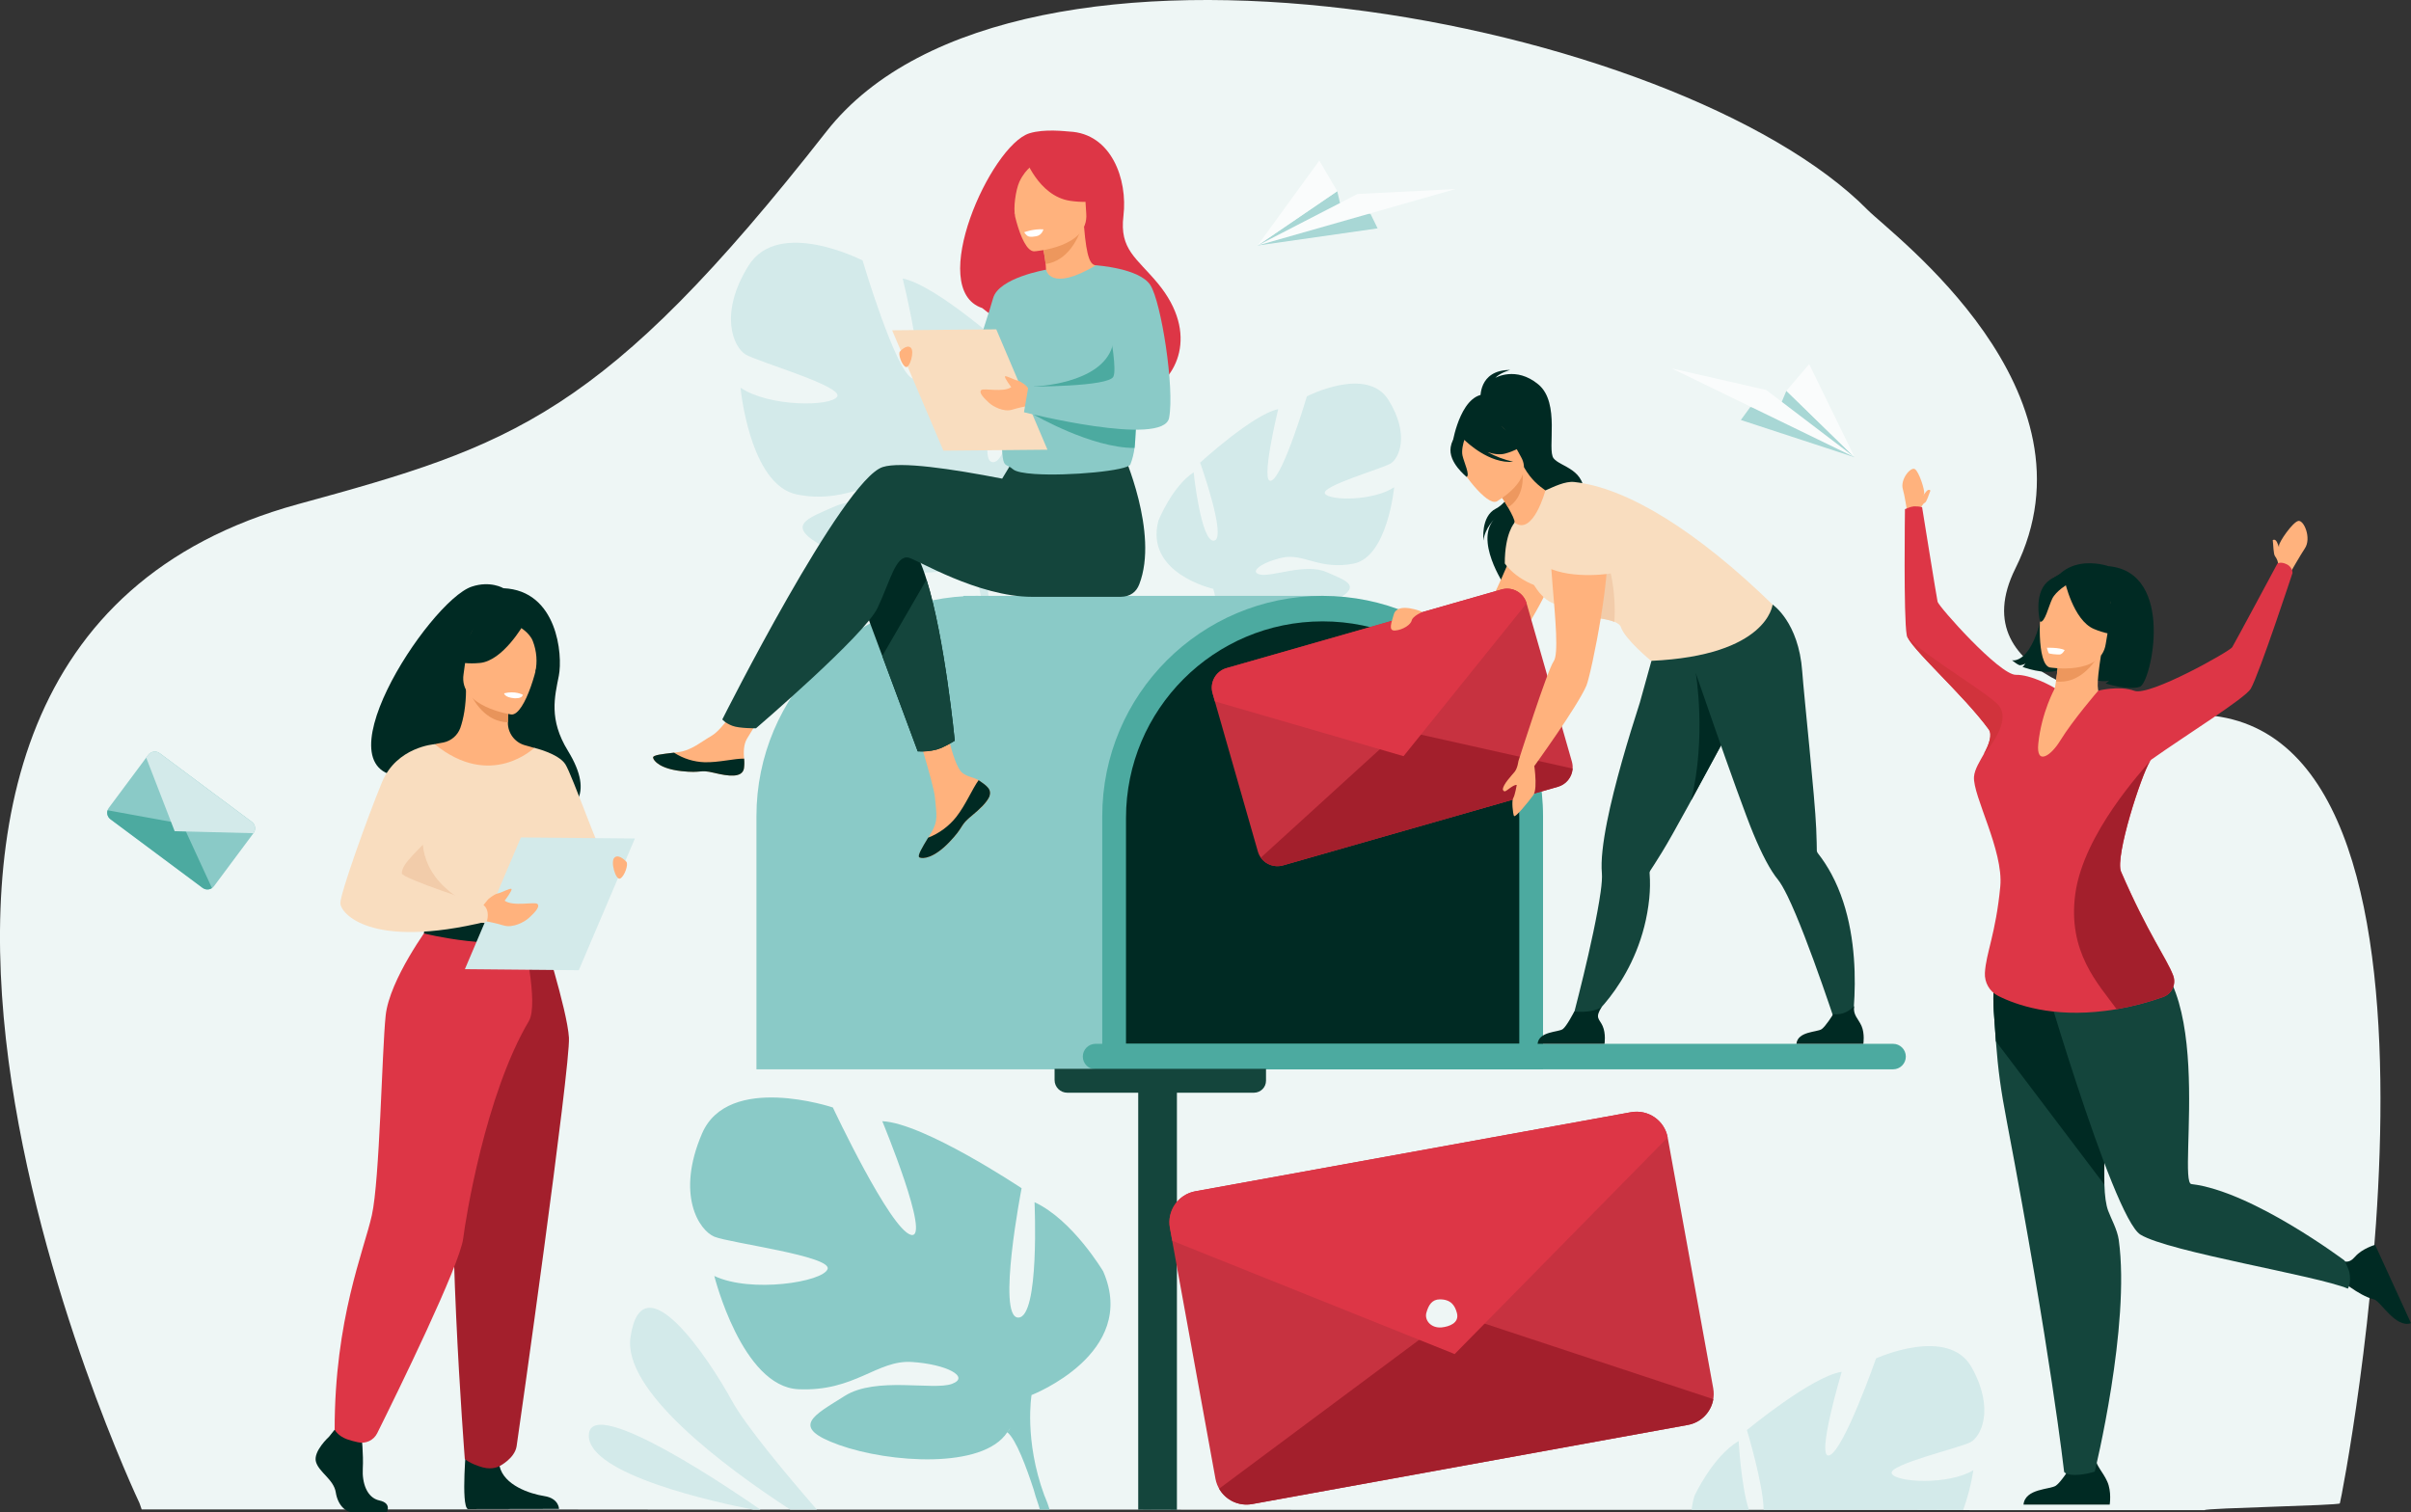 <?xml version="1.0" encoding="UTF-8"?>
<svg xmlns="http://www.w3.org/2000/svg" xmlns:xlink="http://www.w3.org/1999/xlink" version="1.1" id="Layer_1" x="0px" y="0px" viewBox="0 0 2741.4 1719.7" style="enable-background:new 0 0 2741.4 1719.7;" xml:space="preserve">
<rect x="0" y="0" width="2741.4" height="1719.7" fill="#333333" stroke="none"/>
<style type="text/css">
	.st0{fill:#EEF6F5;}
	.st1{fill:#D3EAEA;}
	.st2{fill:#8ACAC7;}
	.st3{fill:#14453C;}
	.st4{fill:#4CAAA0;}
	.st5{fill:#002A23;}
	.st6{fill:#FFB27D;}
	.st7{fill:#ED975D;}
	.st8{fill:#DD3646;}
	.st9{fill:#FFFFFF;}
	.st10{fill:#A31F2C;}
	.st11{fill:#D1333C;}
	.st12{fill:#C73240;}
	.st13{fill:#F9DDBF;}
	.st14{fill:#F2CCAA;}
	.st15{fill:#ED985F;}
	.st16{fill:#E8945B;}
	.st17{opacity:0.7;}
</style>
<g id="Layer_2_00000050629312442472943020000001728560962949652142_">
	<g id="_лой_1">
		<path class="st0" d="M2660.5,1709.6c-0.9,2.4-152.7,5.3-153.8,7.7h-258.8l-15.8-0.1l-60-0.2h-678.2l-55.8-0.1h-6.9l-93-0.1    l-42.4-0.1H773.6l-218.1-0.2H161.1c0,0-0.6-1.9-2-5.8l-0.2-0.5c-0.1-0.2-0.2-0.5-0.2-0.7c-0.9-1.9-456.5-961.7,180.2-1136.2    c243.6-66.6,347.1-100,600.8-423.8c214.7-274,969.9-127.6,1184,89.3c28.1,28.4,268.5,205.4,167.9,407.6    c-63.5,127.7,124,159.4,218.1,166.9C2831.6,838.7,2662.6,1704.8,2660.5,1709.6z"></path>
		<path class="st1" d="M851.1,302.1c34.2-55,129.7-5.9,129.7-5.9s37.2,125.5,56.4,134s-10.8-113.5-10.8-113.5    c39.8,7.9,124.2,84.9,124.2,84.9s-43,120.4-22.3,123.9s32.6-108.6,32.6-108.6c34.1,22.5,55.9,76.7,55.9,76.7    c22.3,84.3-87,108.6-87,108.6s-14,42.1-2.4,98.6l0,0c0,0,3.2,10.8,4.6,27.8l-10.2-3.1c0-3-0.1-5.9-0.4-8.8l0,0v-0.1    c-0.2-1.8-0.6-4.3-1-7.4l0,0l0,0c-1.3-7-2-12.2-2.4-15.8l0,0c-3.6-22-9.5-51-17-58.9c1.4-1.2,2.6-2.5,3.6-4l-3.6,4    c-28.7,32.2-118,12.2-163.6-12.4S917,590,949.9,575.6s86,8,104.9,4.1s-2.2-19.7-35.5-27s-59.2,20.3-113.1,9.6S842,440.9,842,440.9    c32.8,22.1,103.7,21.6,110,9.9s-90.3-39.4-104.1-47.6S816.9,357.1,851.1,302.1z"></path>
		<path class="st1" d="M1578.8,454.9c-24.5-39.4-92.8-4.2-92.8-4.2s-26.6,89.8-40.3,95.8s7.7-81.2,7.7-81.2    c-28.5,5.6-88.8,60.8-88.8,60.8s30.8,86.2,15.9,88.7s-23.3-77.7-23.3-77.7c-24.4,16.1-40,54.8-40,54.8    c-16,60.3,62.3,77.7,62.3,77.7s10,30.1,1.7,70.5l0,0c-1.7,6.5-2.8,13.2-3.3,19.9l7.3-2.2c0-2.1,0.1-4.2,0.3-6.3l0,0v-0.1    c0.2-1.3,0.4-3.1,0.7-5.3l0,0c0.9-5,1.5-8.7,1.7-11.3l0,0c2.6-15.7,6.8-36.5,12.1-42.2c-1-0.8-1.8-1.8-2.6-2.9l2.6,2.9    c20.6,23,84.4,8.7,117.1-8.9s14.6-22.9-9-33.2s-61.6,5.7-75.1,2.9s1.6-14.1,25.3-19.3s42.3,14.5,80.9,6.8s46-86.8,46-86.8    c-23.5,15.8-74.2,15.5-78.7,7.1s64.6-28.2,74.5-34S1603.2,494.2,1578.8,454.9z"></path>
		<path class="st2" d="M1254.4,1445.8c0,0-34.8-58.7-78.1-78.7c0,0,6,131.6-18.6,131.2s3.9-147.1,3.9-147.1s-111-74.1-158.4-76.2    c0,0,56.2,135.6,32.5,129.2S947,1259.4,947,1259.4s-118.9-39.9-148.8,29.7s-3.3,110.2,14.2,117.3s133.7,22,128.6,36.7    s-87,27.7-128.8,7.9c0,0,31.4,125.9,95.6,128.8s89.3-33.5,128.9-31s66.8,17.1,45.7,24.9s-86.4-8.7-121.9,13.7s-63.4,35.4-6.4,55.8    s163.7,27.8,191.2-14.5c10,7.9,21.9,40.3,30,65.1l0,0c1.1,4.2,2.8,10,5.6,17.9l0,0l0,0c0.6,1.9,1.1,3.6,1.5,5.1h11.1    c-0.9-2.9-1.8-5.5-2.6-7.7c-2-5.4-3.4-8.4-3.4-8.4c-23.3-63.3-14.6-114.3-14.6-114.3S1295,1539.2,1254.4,1445.8z M1145.5,1628.7    c1.2-1.8,2.3-3.6,3.4-5.2C1148,1625.3,1146.8,1627.1,1145.5,1628.7z"></path>
		<polygon class="st3" points="1338.2,1216 1338.2,1716.9 1295.8,1716.8 1294.2,1716.8 1294.2,1216   "></polygon>
		<path class="st2" d="M1361.3,1216H860.1l0,0V928.2c0-138.4,112.2-250.6,250.6-250.6l0,0c138.4,0,250.6,112.2,250.6,250.6    L1361.3,1216L1361.3,1216z"></path>
		<polygon class="st2" points="1503.9,677.6 1095.4,677.6 1095.4,1004 1454,1004   "></polygon>
		<path class="st4" d="M1253.3,1216h501.2V928.2c0-138.4-112.2-250.6-250.6-250.6l0,0c-138.4,0-250.6,112.2-250.6,250.6V1216z"></path>
		<path class="st5" d="M1280.2,1187h447.3V930.2c0-123.5-100.1-223.6-223.6-223.6l0,0c-123.5,0-223.6,100.1-223.6,223.6V1187H1280.2    z"></path>
		<path class="st4" d="M2152.5,1216h-906.8c-8,0-14.5-6.5-14.5-14.5l0,0c0-8,6.5-14.5,14.5-14.5l0,0h906.8c8,0,14.5,6.5,14.5,14.5    l0,0C2167,1209.5,2160.5,1216,2152.5,1216L2152.5,1216z"></path>
		<path class="st3" d="M1425.9,1242.6h-212.4c-7.9,0-14.4-6.4-14.4-14.4l0,0v-12.8l0,0h240.4l0,0v13.6    C1439.5,1236.5,1433.4,1242.5,1425.9,1242.6z"></path>
		<path class="st5" d="M2377.9,716.1c0,0,19.2,31.6-16.9,51.5c0,0,27.7,10,37.3,6.2c-1.2,1.3-2.7,2.5-4.2,3.4c0,0,26,8.3,39,3.8    s40.9-130.5-35.9-137.2c0,0-60.6-21.7-73.4,45.9s-36.1,61.1-36.1,61.1s5.7,4.8,8.8,5.7c0,0,5-0.3,6.6-2.4c0,0-1.9,3.4-3.4,4.3    c0,0,24.6,9.3,39.6,4S2377.6,730.8,2377.9,716.1z"></path>
		<path class="st5" d="M2300.8,1711h98c0,0,2.4-14.9-2.8-26.3c-4.9-10.9-12.5-17.6-13.2-25.9c-6.2,6.4-13.9,10.5-28.1,8.6    c-1.7,2.8-11.2,17.9-17,22C2331.3,1694,2302.7,1692.4,2300.8,1711z"></path>
		<path class="st3" d="M2381.8,1673.5c-5.6,1.7-11.3,2.9-17.1,3.5c-15.4,1.4-17.7-3.2-17.7-3.2s-15.3-136.6-65-397.6    c-7.2-37.7-10-58.6-12.6-92.1c-0.8-10-1.5-21.2-2.4-34.3c-2.2-35.2,3.1-94.4,29.5-109.9c12-7.1,28.4-5.1,50.4,12.2    c1.7,1.4,3.5,2.8,5.3,4.4c64.3,55.7,38,215.5,40.6,290.7c0.4,12.5,1.7,22.6,4.2,29.5c3.3,9,10.4,21.4,12.1,33.2    C2422.6,1507.3,2381.8,1673.5,2381.8,1673.5z"></path>
		<path class="st5" d="M2392.7,1347.1l-123.3-163c-0.8-10-1.5-21.2-2.4-34.3c-2.2-35.2,3.1-94.4,29.5-109.9l50.4,12.2    c1.7,1.4,3.5,2.8,5.3,4.4C2416.5,1112.1,2390.1,1272,2392.7,1347.1z"></path>
		<path class="st5" d="M2741.4,1504.7l-40.8-89.1c0,0-14.6,4.1-22.7,13.4c-7.9,9-13.5,7.4-31.4-5c6.7,10.4,7.6,16.5,11.8,30.2    c3.3,0.4,22,18.5,41.1,23.5C2707,1479.7,2723.7,1510.6,2741.4,1504.7z"></path>
		<path class="st3" d="M2313.8,1079c0,0,87.8,305.3,120,325s201.4,46.7,235.8,61.4c0,0,4.2-6,1.7-18.8c-0.5-2.8-5.4-13.1-5.4-13.1    s-105.1-79-174.2-87c-17.2-2,34.9-264-81-274.5C2304.7,1062.4,2313.8,1079,2313.8,1079z"></path>
		<path class="st6" d="M2183.6,578.4c0,0,2-9.8,4.2-17.3c1-3.3-5.8-25-10.6-27.7s-17,12-13.5,23.2c1.8,5.8,4.7,24.5,4.7,24.5    L2183.6,578.4z"></path>
		<path class="st6" d="M2183.6,578.4c0,0,2.6-5.7,4.9-6.6s4.8-10.2,6.5-13.9c0,0-1.6-2.4-4.5,0.7c-1.8,1.9-5.7,7.4-5.7,7.4    L2183.6,578.4z"></path>
		<path class="st6" d="M2589.1,616.7c0.6,1.2,1.4,3.5,2.2,5.5c0-0.6,0-1.1,0-1.7c0-4.2,15.5-26.7,21.9-28.1s15.4,19.7,7.4,31.4    c-4.1,6-16.4,27.4-16.4,27.4l-13.6-8.3c-0.2-3.8-1.5-7.4-3.8-10.4c-1.9-2.3-1.9-13.4-2.6-18.3    C2584.1,614.3,2586.9,612.1,2589.1,616.7z"></path>
		<path class="st6" d="M2331.3,797c-0.2,0.1,17.6,13,32.8,11.2c14.2-1.7,25.8-18.1,25.6-18.2c-5.6-2-6.1-10.2-0.9-44.5l-2.7,0.1    l-45.4,2.2c0,0-1.1,14-3,27.1C2336.2,785.9,2334,796.2,2331.3,797z"></path>
		<path class="st7" d="M2340.8,747.8c0,0-1.1,14-3,27.1c24.8,3,41.1-17.6,48.3-29.3L2340.8,747.8z"></path>
		<path class="st5" d="M2391.4,741.5c0,0,16-18.5,21.7-35.5c4.1-12.1,4.6-59.3-42.8-59.5c-9.5-0.1-19,2-27.6,6    c-11.1,5.3-27.8,17.8-17.6,60.6l2.2,14.2L2391.4,741.5z"></path>
		<path class="st6" d="M2274.4,1067.2c0,0,44.5,28.1,118.6,10c0.9-0.2,42.1-6.8,42.1-6.8c-1-2.8-44.4-74.5-45.4-77.1    c-13.1-33.9,17.3-195.9-2.8-205c-5.1,5.6-19.8,9.4-32.3,8.3c-14.4-1.3-19.3-7.5-18.1-14.2c-16,7.5-28.3,14.6-28.3,14.6    C2293.7,818.9,2274.4,1067.2,2274.4,1067.2z"></path>
		<path class="st6" d="M2330.7,759c0,0,58.2,9.6,63.6-26.7s16.6-59.6-20.3-67.2s-46.2,5.1-51,16.8S2315.7,755.5,2330.7,759z"></path>
		<path class="st5" d="M2347.6,660.2c0,0,9.6,45,33.2,55s35.2,5,35.2,5s-16.6-17.7-16.6-44.4    C2399.4,675.7,2362.7,641.7,2347.6,660.2z"></path>
		<path class="st5" d="M2351.1,664.2c0,0-13.3,7.8-17.6,16.6s-8.4,27.7-13.9,26.2c0,0-7.7-30.8,8.2-45.2    C2344.7,646.6,2351.1,664.2,2351.1,664.2z"></path>
		<path class="st8" d="M2606.7,651.5c0,0-37.5,114.1-47.5,131.7c-6,10.6-73.6,52.7-112.9,80.5c-0.6,0.5-1.1,1.1-1.5,1.8l0,0    c-9.8,15.2-40.2,108.9-33,125.7c30.6,70.7,51.6,98.1,59.2,117.9c3.7,9.7-1.1,20.6-10.8,24.4c-0.1,0.1-0.3,0.1-0.4,0.2    c-17.2,6.1-35,10.8-53,13.9c-4.2,0.7-8.5,1.4-12.9,1.9c-60.3,7.7-101.1-6.5-121.9-17c-9.8-4.9-15.7-15.2-15.1-26.2    c1.2-22.4,12.4-44.5,17.5-98.3c3.8-40.8-31.4-103-29.9-124.7c0.6-8.6,7.4-18.9,11-25.5l0,0c6.5-11.8,10-22.5,5.7-28.4    c-28.7-39.4-90.7-93.7-93.2-107.3c-3.7-19.9-2-143.1-2-143.1c2.4-0.8,5.9-2.8,10.4-3.2c3.1-0.1,6.2,0.2,9.1,1    c0,0,16.4,102.1,17.6,107.5s70.4,83.4,89.1,83.1c16.9-0.3,40.6,12.7,44.3,15.2c0,0-15.1,26.8-18.9,63    c-2.6,25.3,14.3,14.1,24.9-3.3c14.4-23.5,43.3-56.9,43.3-56.9s23.6-6.1,41.1,0.2s108.3-44.9,111.2-49.6s51.5-95.3,51.5-95.3    s4-2.3,10.5,1C2604,643.5,2606.4,647.2,2606.7,651.5z"></path>
		<path class="st9" d="M2347.6,739.2c0,0-2.5,5-5.8,5.1s-11.9-0.7-12.4-1.6c-0.8-2-1.5-4-2-6.1    C2327.3,736.6,2341.4,736.1,2347.6,739.2z"></path>
		<path class="st10" d="M2459.7,1133.7c-17.2,6.1-35,10.8-53,13.9c-20.8-28.7-56-64.8-47-131.2c9.4-68.6,76.8-140.9,84.9-150.8    c-9.8,15.2-40.2,108.9-33,125.7c30.6,70.7,51.6,98.1,59.2,117.9c3.8,9.7-1.1,20.6-10.8,24.4    C2460,1133.6,2459.9,1133.6,2459.7,1133.7z"></path>
		<path class="st11" d="M2255.5,857.7c6.5-11.8,10-22.5,5.7-28.4c-28.7-39.4-90.7-93.7-93.2-107.3c6.1,14.7,81.2,58.8,102.3,77.7    C2291.2,818.5,2256.4,856.8,2255.5,857.7z"></path>
		<path class="st5" d="M1683.4,453.6c0,0-3-32.9,33.7-32.9c0,0-11.1,3-16.9,9c0,0,23.4-13.7,48.9,7.4s9.6,74.1,17.4,84.1    s37.9,12.1,34.2,44.6s-95.8,73.3-89.8,100.2c0,0-36.1-53-10.3-77.2c0,0-12.6,11.8-13.8,25.9c0,0-3.4-27.5,14.1-36.3    c15.5-7.8,28.2-36.2,26.8-41.3S1683.4,453.6,1683.4,453.6z"></path>
		<path class="st6" d="M1735.2,591.5c0,0-52.2,131.8-63.5,126.9s-77.6-26-77.6-26l-4.4,16.1c0,0,63.1,48.6,95.6,50.8    s76.5-93.6,76.5-93.6L1735.2,591.5z"></path>
		<path class="st12" d="M1735.8,686.1l51.5,180c3.5,12.3-3.6,25.1-15.9,28.6l-312.6,89.4c-12.3,3.5-25.1-3.6-28.6-15.9l0,0    l-51.5-179.9c-3.5-12.3,3.6-25.1,15.9-28.6l0,0l312.6-89.4C1719.4,666.8,1732.2,673.8,1735.8,686.1z"></path>
		<path class="st10" d="M1788.1,874c-0.7,9.7-7.3,18-16.7,20.7l-312.6,89.4c-9.4,2.7-19.5-0.8-25.2-8.8l159.2-145L1788.1,874z"></path>
		<path class="st8" d="M1735.8,686.1l-139.9,173.8l-214.5-62.3l-2.6-9.2c-3.5-12.3,3.6-25.1,15.9-28.6l0,0l312.6-89.4    C1719.4,666.7,1732.2,673.8,1735.8,686.1z"></path>
		<path class="st6" d="M1617.3,695.8c0,0-28.6-12.1-32.6,3.2c-2.1,8.1-7,18.8,1.8,18s17.7-6.7,18.7-11.5S1617.3,695.8,1617.3,695.8z    "></path>
		<path class="st3" d="M1977.3,810.6l-0.8,1.3c-6,10.4-19.8,36-34.9,64c-7.2,13.3-14.7,27.1-21.8,40.1c-12.3,22.4-23.4,42.4-30,53    c-6.6,10.7-11.5,18.3-13.5,21.3l0,0c-0.5,0.9-0.8,2-0.6,3.1c0.7,9.4,0.5,18.8-0.4,28.1c-9.2,91-70.5,139.8-70.5,139.8l-18.2,2.7    c0,0,25.8-95.6,33.4-149.7c1.3-9.2,1.8-16.6,1.4-21.4c-1.3-14.1,1.2-34.8,5.9-58.5c8.4-42.2,23.9-94,37.3-135.5    c0.8-2.6,26.5-95.4,26.5-95.4c21.5,18.8,100.1,26.6,100.1,26.6S2004.4,762.3,1977.3,810.6z"></path>
		<path class="st5" d="M1748.3,1187h76.1c0,0,1.8-11.6-2.2-20.4c-3.8-8.4-9.2-8.7-0.7-22c-4.8,5-20.4,7-31.4,5.6    c-1.3,2.2-8.7,16.8-13.2,20.1C1772,1173.9,1749.8,1172.6,1748.3,1187z"></path>
		<path class="st5" d="M1977.3,810.6l-0.8,1.3c-6,10.4-38.4,70.4-53.6,98.3c17.6-72.3,5.3-144.6,5.3-144.6L1977.3,810.6z"></path>
		<path class="st5" d="M1693.8,449c-0.5-2,43.5,19.9,45.7,22.4c20.6,22.9,14.8,52.7,2.9,53c-7.6,0.2-6.1,12.8-6.1,12.8l-84.3-35.7    C1652,501.5,1662.2,442.2,1693.8,449z"></path>
		<path class="st13" d="M1722.2,594.3c0,0-11.2,11.6-11.2,46.4c0,0,15.5,24.4,55.6,30.6C1766.5,671.3,1732,594.2,1722.2,594.3z"></path>
		<path class="st3" d="M1917.9,735.6l-0.2-14.2c28.4,3.6,97.8-33.9,97.8-33.9s29.7,19.7,33.7,76.1c2,27.5,14.5,143.9,15.9,178.6    c0.5,12.6,0.7,21.6,0.7,25.2l0,0c0.1,1.1,0.5,2.1,1.2,2.9c5.8,7.4,10.9,15.3,15.4,23.6c43.3,80.5,20.6,190,20.6,190l-10.1-2.6    c0,0-36.6-113.5-60.5-162.5c-4.1-8.3-7.8-14.8-10.8-18.5c-9-10.9-18.5-29.5-27.8-51.8C1976.2,906.3,1917.9,735.6,1917.9,735.6z"></path>
		<path class="st5" d="M2042.6,1187h76.1c0,0,1.8-11.6-2.1-20.4c-3.8-8.4-9.8-12.3-8.4-22.5c-4.8,5-12.7,10.6-23.7,9.1    c-1.4,2.2-8.7,13.9-13.2,17.1C2066.3,1173.9,2044.1,1172.6,2042.6,1187z"></path>
		<path class="st13" d="M1771.7,687.7c10.2,1.7-1.7,9.9,12.4,11.4c20,2.2,40.7,3.7,51.5,8c4,1.6,6.6,3.5,7.4,6    c4.7,14.1,34.4,38.4,34.4,38.4c132.6-6,138.1-64,138.1-64c-86-83.6-165.2-132.9-225.6-139.4c-10.3-1.1-23.4,5.5-32.7,9.6    c-21.2,9.4-35.1,36.6-35.1,36.6S1732.8,681,1771.7,687.7z"></path>
		<path class="st14" d="M1784.1,699.1c20,2.2,40.7,3.7,51.5,8c4.4-66.1-26.8-115.8-26.8-115.8S1788.5,674,1784.1,699.1z"></path>
		<path class="st6" d="M1766.8,580c0,0,50.3-2.8,59.3,28.9s-16.8,157.8-22.3,170.8c-10.1,23.7-59.2,91.4-59.2,91.4l-18.1-5.5    c0,0,32.8-103.4,40.1-113.6C1778,735.9,1751.7,593.8,1766.8,580z"></path>
		<path class="st6" d="M1726.5,865.5c0,0-0.9,8-4.3,12.2s-13.2,14.2-13.4,20c0,0,0.5,2.6,2.6,2.1s9.4-7.7,13.2-7.2c0,0-2,11.8-4,15    s-0.4,17.3,0.8,20.2s15.9-15.3,21.9-23.4s0.1-41.1,0.1-41.1L1726.5,865.5z"></path>
		<path class="st13" d="M1836,651.2c-0.1,0.7-47.6,8.7-77.3-6.3c0,0-24.8-77.8,10.7-74s56.5,14.9,57.4,31.9S1836,651.2,1836,651.2z"></path>
		<path class="st6" d="M1757.2,557.7c0,0-14,52.2-35.1,36.6c0.6-2.5-3.1-9.8-7.4-17.3c-5.5-9.5-12.1-19.2-12.1-19.2l28.5-25l1.7-1.5    C1741.6,546.5,1750.1,552.5,1757.2,557.7z"></path>
		<path class="st15" d="M1702.6,557.7c0,0,6.6,9.7,12.1,19.2c17.7-10.9,17.7-32.8,16.4-44.2L1702.6,557.7z"></path>
		<path class="st6" d="M1701.8,570.2c0,0,43-23.9,27.7-50.5s-20.1-47.5-48.2-33.4s-27.6,27.3-24.6,37.4S1690.3,575.8,1701.8,570.2z"></path>
		<path class="st5" d="M1649.5,508.4c2-11.8,8-12.9,12.1-12.1c15.9-26.3,41.8-16,41.8-16c8.6,10.5,20.6,17.7,33.9,20.4    c0,0-5,9.3-25.6,15c-6.3,1.8-13.4,0.7-20.3-1.6c9.2,5,19,8.7,29.2,11c-27.1,2.5-52.9-22.3-55.6-24.9c-1.2,3.8-3.4,11.9-2.1,17.8    c1.8,8,8.9,22.5,4.6,24.3C1667.6,542.1,1646.5,526,1649.5,508.4z"></path>
		<path class="st6" d="M1123.3,895.6c2.7,3.1,3,6.5,1.7,10.2l0,0c-2.4,6.8-10.5,14.3-19.9,21.9c-1.2,1-2.3,1.8-3.2,2.7    c-0.2,0.2-0.5,0.4-0.7,0.7s-0.4,0.3-0.6,0.5c-8.8,8.1-5.5,9.9-21.2,26.3c-18,18.7-30.3,19-33.8,17.3c-3-1.5,3.1-11.4,9.8-22.5    c0.3-0.5,0.6-1.1,1-1.6c0.9-1.5,1.8-3,2.7-4.5c7.8-13.4,5.8-19.7,4-39.6c-1.5-16.2-25.2-90.6-25.2-90.6l34.4-5.9    c0,0,10.4,59.2,21.8,68.3c6.1,4.9,12.9,4.9,18.8,8.5c0.4,0.2,0.8,0.5,1.2,0.8C1117.2,890.2,1120.6,892.5,1123.3,895.6z"></path>
		<path class="st5" d="M1123.3,895.6c2.7,3.1,3,6.5,1.7,10.2l0,0c-3,6.8-10.9,14.3-20,21.8c-1.2,1-2.2,1.9-3.2,2.7    c-0.2,0.2-0.5,0.4-0.7,0.7s-0.4,0.3-0.6,0.5c-8.8,8.1-5.5,9.9-21.2,26.3c-18,18.7-30.3,19-33.8,17.3c-3-1.5,3.1-11.4,9.8-22.5    c12.6-4.9,23.6-13,32-23.6c10.8-13.8,18-31.5,25.4-41.8c0.4,0.2,0.8,0.5,1.2,0.8C1117.2,890.2,1120.6,892.5,1123.3,895.6z"></path>
		<path class="st6" d="M845.8,874.1c-2.1,10.6-17.3,8.8-34.2,4.7s-12.9,0.8-37-1.9s-31.4-11.6-32.1-15.2c-0.7-3.2,11.2-4.3,24-5.8    c1.6-0.2,3.2-0.4,4.8-0.6c14.4-1.8,25-11.1,38-18.7c12.4-7.2,30.9-36.7,30.9-36.7l33,2.6c0,0-17.3,26.3-24,37.8    c-3.9,6.7-3.7,15.6-3.2,22.5C846.5,866.6,846.4,870.4,845.8,874.1z"></path>
		<path class="st5" d="M811.7,878.8c-16.9-4.1-12.9,0.8-37-1.9s-31.4-11.6-32.1-15.2c-0.7-3.2,11.2-4.3,24-5.8l0.1,0.2    c10.3,6.6,22.2,10.3,34.5,10.7c16.3,0.4,33.6-4.3,44.9-4.1c0.4,3.8,0.3,7.6-0.2,11.3C843.7,884.7,828.6,882.9,811.7,878.8z"></path>
		<path class="st5" d="M972.3,663l30.9,83l40.3,108.4c7.2,0.5,14.4-0.2,21.4-2c9.6-2.8,20.7-10.1,20.7-10.1s-11.2-116.3-32.1-183.2    c-5.3-17.2-11.3-31-18-38.8C1003.2,582.1,972.3,663,972.3,663z"></path>
		<path class="st3" d="M1003.7,531.1c20.2-6.5,77.9,1.9,135.8,13.2l12.1-20l125.1-9.8c0,0,41.3,91.6,18.7,149.9    c-3.3,8.6-9.9,14.1-21.2,14.3h-1.8c0,0-74.5,0-98.7,0c-62.2,0-131.7-42.8-140.7-44.6c-14.7-2.9-20.6,26.5-35.3,57.4    S859.6,828.2,859.6,828.2s-19,0.2-26.8-2.8c-8.4-3.2-11.5-7.3-11.5-7.3S958.1,545.8,1003.7,531.1z"></path>
		<path class="st8" d="M1116.8,350.3c39.5,32.1,134.5,87.7,135.1,87.5c0,0,30.4,18.2,51.2,9.3c34.6-14.9,61.2-67.2,13.3-125    c-23.9-28.8-43.7-38.3-39-76.6c5-41.5-13.7-93.7-61.5-95.9c-4-0.2-28.2-3.4-45.5,2C1126.4,165.4,1052.8,329.1,1116.8,350.3z"></path>
		<path class="st6" d="M1246.2,301.8c0.2,0-9.6,21.4-23.9,26.6c-15.2,5.5-36.8-3.5-36.6-3.6c2.6-1.5,4.4-11.2,3.4-22.9    c0-0.6-0.1-1.1-0.2-1.7c-1.1-9.6-2.9-19.1-5.4-28.4l0,0l46.3-13.2l2.8-0.8C1235.6,294.4,1240,301.1,1246.2,301.8z"></path>
		<path class="st7" d="M1230,258.6c-4.5,13.4-16,37.8-41,41.7c-1.1-9.6-2.9-19.1-5.4-28.4l0,0L1230,258.6z"></path>
		<path class="st6" d="M1175.9,285.8c0,0,62.4-4.1,59.2-43s2.7-65.5-37.3-64.5s-46.5,16.5-48.6,29.7S1159.6,285.8,1175.9,285.8z"></path>
		<path class="st8" d="M1164.7,177.6c0,0,15.5,45.5,52.3,50.8c26.9,3.9,37.5-3.4,37.5-3.4c-10.1-10.3-18-22.6-23.1-36.2    c-2.4-6.5-8.1-11.1-14.9-12.2C1197.5,173.6,1172.8,161,1164.7,177.6z"></path>
		<path class="st8" d="M1178,185.6c0,0-11.1,4.5-18.9,21.1c-4.2,9.1-7.3,30.8-4.7,39.7c0,0-17.9-41.5-5-60.2    C1163.2,166.4,1178,185.6,1178,185.6z"></path>
		<path class="st2" d="M1298.2,445.1c-1.1,4.7-2.1,9-2.8,13.1c-1.3,6.5-2.1,12-2.8,16.9c-1.9,15.3-1.3,24.4-2.6,34.3    c-0.8,6.4-2.4,12.7-4.7,18.7c-2.6,7.1-70.2,13.5-108.7,10.9c-12.2-0.8-21.5-2.5-24.8-5.4c-13.7-11.9-12.4,14.3-14.2-111.2    c-0.9-61.2,51.9-115.7,51.9-115.7s4.2,26.1,56.6-5c1.9-1.1,22.5,29.5,42.4,67.1C1310.4,410.4,1304.4,419.2,1298.2,445.1z"></path>
		<path class="st3" d="M1003.2,746l40.3,108.4c7.2,0.5,14.4-0.2,21.4-2c9.6-2.8,20.7-10.1,20.7-10.1s-11.2-116.3-32.1-183.2    L1003.2,746z"></path>
		<path class="st2" d="M1189.5,306.7c0,0-53.9,9.1-60.3,32.4s-50.1,153.1-50.1,153.1s33.9,11.6,46.6-1.1s44.1-117.5,44.1-117.5    L1189.5,306.7z"></path>
		<path class="st9" d="M1186.4,260.8c0,0-1.5,6.7-8.3,7.9s-8.8,0.4-10.3-0.8c-1.2-1.1-2.3-2.4-3.3-3.8    C1164.4,264.1,1175.3,260,1186.4,260.8z"></path>
		<path class="st4" d="M1292.6,475.1c-1.9,15.3-1.3,24.4-2.6,34.3c-49,0.2-114.4-37.8-114.4-37.8L1292.6,475.1z"></path>
		<path class="st4" d="M1175.6,439.5c0,0,76.3-2.3,89.2-45.6c14.1-47.6,30,19.6,30,19.6l-8.4,42.9h-83.7L1175.6,439.5z"></path>
		<polygon class="st13" points="1191,511.4 1072.7,512.5 1014.4,375.6 1132.8,374.5   "></polygon>
		<path class="st6" d="M1175.6,449.5l-8.7-10.7c0,0-5.9-5.2-10.1-6.1s-13.3-6.1-14.1-4.6s6.9,11.9,6.9,11.9l0.4,0.1    c-8.9,6.7-31.5,0.8-34.3,3.5c-3.4,3.3,4.7,10.5,8.9,14.5s16.6,10.8,26.2,7.8c7-2.2,18-4.4,18-4.4L1175.6,449.5z"></path>
		<path class="st2" d="M1246.1,301.7c0,0,49.5,3.2,61.9,22.5s27.7,117.4,21.3,151s-165-6.4-165-6.4l5-29.2c0,0,91.5,0.5,96.7-11.4    C1273,412.4,1246.1,301.7,1246.1,301.7z"></path>
		<path class="st6" d="M1023.3,399.7c0,0,7.4-8.5,12.2-4.4s-1.2,24-5.7,22S1020.8,402.2,1023.3,399.7z"></path>
		<path class="st5" d="M467.4,882.7c-2.6-8,88.4-20.5,78.2,52.1c0,0,163.3,21.9,100.1-81.1c-21.9-35.7-15-61.2-10.3-85.2    s-1.7-97-63-99.6c0,0-14.8-8.9-36-1.8C487.8,683.2,351.8,891.7,467.4,882.7z"></path>
		<path class="st13" d="M599.9,980.7c4.7,8.8,10.2,17.1,16.4,24.8c12.7,16,79.6-21.9,73.8-24.8s-39.4-99.7-47.4-111.8    s-35.3-18.5-35.3-18.5L599.9,980.7z"></path>
		<path class="st5" d="M374.2,1633.7c0,0-18.5,16.8-14.9,28.8s20.2,19.9,22.5,34.6s11.3,22.6,19.4,22.6h38.6c0,0,6-10.3-8.4-13.4    s-19.8-20.2-18.9-36.2s-1.4-37.2-1.4-37.2l-30.6-7.1L374.2,1633.7z"></path>
		<path class="st5" d="M530.4,1640.8c0,0-6.6,71.3,1.5,75.3l103.7-0.2c0,0,0-12-16.7-14.6s-45.9-12.4-50.9-34.1    S530.4,1640.8,530.4,1640.8z"></path>
		<path class="st6" d="M456.5,1128.9c21.3-47.9,34.4-61.6,31.9-76.4c-1.9-11,5.6-206.1,5.6-206.1c2.5-0.8,7.6-1.5,10.4-2.1    c8.8-1.9,15.9-8.1,19-16.5c3.6-10.2,6.5-25.2,6.5-44l2.7,0.5l46,9.1c0,0-1,14.5-1.1,28.1v0.3c-0.1,11.8,7.7,22.3,19.1,25.6    c5.8,1.7,10.8,3.1,10.8,3.1s16.9,48.2,20.1,97.7s-30.7,71,0.3,169.9C659.4,1219,444.7,1155.3,456.5,1128.9z"></path>
		<path class="st16" d="M578.6,793.3c0,0-1,14.5-1.1,28.1c-25.7-0.7-39.3-24.2-44.9-37.2L578.6,793.3z"></path>
		<path class="st6" d="M581.4,812.5c0,0-60.2-8.6-54.3-46s2.1-63.8,40.8-59.9s43.9,19.3,45,32.3S597.2,813.8,581.4,812.5z"></path>
		<path class="st5" d="M595.4,710.1c0,0-23.4,41.3-49.7,43.8s-36.2-6-36.2-6s21.8-12.3,30.1-38.5    C539.7,709.3,586.4,687.2,595.4,710.1z"></path>
		<path class="st5" d="M590.8,713c0,0,11.5,6.5,15.1,16.2c4.4,11.4,5.3,23.8,2.7,35.7c0,0,17.2-27.9,5.9-47    C602.5,697.6,590.8,713,590.8,713z"></path>
		<path class="st13" d="M450.7,932.6c-0.9,16-0.9,32,0,47.9c1,17.3,18.5,40.5,21,46.3c6.2,14.4,13.3,16.7,13.3,16.7l54.5,13.3    l19.1,4.7l60.4-18c0,0,27.5-76.8,16.5-120s-27.9-73.2-27.9-73.2s-49.3,48.2-113.4-4.1L450.7,932.6z"></path>
		<path class="st14" d="M445.5,981.2c1,17.3,23.7,39.9,26.2,45.7c6.2,14.4,13.3,16.7,13.3,16.7l54.4,13.3l14.6-20.5    c0,0-88.1-24.5-71.5-102.2L445.5,981.2z"></path>
		<path class="st10" d="M615.1,1055.2c0,0,29.9,93.1,31.8,124.8s-57.2,450.1-59.5,464.7c-2.2,13.8-19.3,22.5-19.3,22.5    s-7.8,4.6-19.1,1.5c-15.6-4.4-20.5-9.7-20.5-9.7s-23.3-298.4-8.9-405c8.8-65.9,13.6-132.3,14.6-198.8H615.1z"></path>
		<path class="st8" d="M488.4,1052.4c0,0-45.6,61.2-49.9,102.6s-6.7,186.7-15.7,227s-42.3,117.9-42.3,243.7c0,0,3.5,7.2,14.1,11    c4.1,1.4,8.2,2.5,12.4,3.4c8.8,2,17.9-2.2,21.9-10.3c22.5-45.3,94.2-191.4,97.8-221.7c2.6-21.5,25.2-163.5,74.6-246.9    c11.8-20-7.3-99.6-7.3-99.6L488.4,1052.4z"></path>
		<path class="st9" d="M573.2,788.4c0,0,0.3,4.6,11.4,5.6c0,0,9.3,0.9,9.8-4C594.4,790.1,586,785.2,573.2,788.4z"></path>
		<path class="st5" d="M619.9,1040.8c0,0-12,9.5-35.8,10c-28.5,0.6-99-7.3-99-7.3c-1.9,5.8-2.9,11.9-3,18c0,0,86.2,21.7,136.1,3.2    C618.1,1064.8,624.5,1052.6,619.9,1040.8z"></path>
		<path class="st9" d="M577.9,1060.7c0-8.1,5.8-14.7,13-14.7s13,6.6,13,14.7s-5.8,14.7-13,14.7S577.9,1068.8,577.9,1060.7z     M582.2,1060.7c0,5.7,3.9,10.4,8.7,10.4s8.7-4.7,8.7-10.4s-3.9-10.4-8.7-10.4S582.2,1054.9,582.2,1060.7z"></path>
		<polygon class="st1" points="528.6,1102.1 658.1,1103.3 721.9,953.5 592.3,952.3   "></polygon>
		<path class="st6" d="M545.5,1034.4l9.5-11.7c0,0,6.4-5.7,11.1-6.7s14.5-6.7,15.5-5s-7.6,13-7.6,13l-0.4,0.1    c9.8,7.3,34.5,0.9,37.5,3.9c3.7,3.6-5.1,11.5-9.8,15.9s-18.2,11.8-28.7,8.5c-7.7-2.4-19.8-4.8-19.8-4.8L545.5,1034.4z"></path>
		<path class="st6" d="M712.1,979.9c0,0-8.1-9.2-13.3-4.8s1.4,26.3,6.3,24S715,982.6,712.1,979.9z"></path>
		<path class="st13" d="M494.1,846.3c0,0-43.2,3-59.8,43.3S387,1015.7,387,1027c0,11.3,33.9,53.2,166.5,20.9c0,0,4.5-12.7-4.3-19.2    c0,0-92.5-29.7-92.3-35.6c0.3-11.2,12.5-20.8,64.2-72.5C535.1,906.6,494.1,846.3,494.1,846.3z"></path>
		<g class="st17">
			<polygon class="st2" points="1979.4,477.6 2108.8,520 2031.2,444.4 2023.4,462.9 1990.1,463    "></polygon>
			<polygon class="st9" points="2108.8,520 2008.3,443.5 1901,419    "></polygon>
			<polygon class="st9" points="2031.2,444.4 2108.8,520 2057.1,414.1    "></polygon>
		</g>
		<g class="st17">
			<polygon class="st2" points="1566.4,259.7 1429.9,279.2 1520.5,217.4 1525.1,237.2 1558.3,243.2    "></polygon>
			<polygon class="st9" points="1429.9,279.2 1543.5,220.6 1654.9,215    "></polygon>
			<polygon class="st9" points="1520.5,217.4 1429.9,279.2 1500.1,182.6    "></polygon>
		</g>
		<path class="st1" d="M864.8,1716.8h-8c-41.5-8.1-188.6-39.8-187.3-84.8C670.8,1583.3,840.5,1699.9,864.8,1716.8z"></path>
		<path class="st1" d="M928.9,1716.8h-30.2c-76.4-49.8-190.8-135.5-181.8-196.2c13.3-90.4,90.2,26.3,115.2,72.1    C847.7,1621.3,895.2,1678.1,928.9,1716.8z"></path>
		<path class="st2" d="M288.2,947.5l-44.9,60.3c-3.1,4.1-8.9,5-13,1.9l-104.7-78c-4.1-3.1-5-8.9-1.9-13l44.9-60.3    c3.1-4.1,8.9-5,13-1.9l104.7,78C290.4,937.5,291.3,943.3,288.2,947.5z"></path>
		<path class="st4" d="M241,1009.9c-3.3,2.2-7.5,2-10.7-0.3l-104.7-78c-3.2-2.4-4.5-6.4-3.3-10.2l85.1,15.5L241,1009.9z"></path>
		<path class="st1" d="M288.2,947.5l-89.6-2.3l-32.4-83.7l2.3-3.1c3.1-4.1,8.9-5,13-1.9l104.7,78    C290.4,937.5,291.3,943.3,288.2,947.5z"></path>
		<path class="st12" d="M1896.2,1293.5l51.8,285.2c3.5,19.5-9.4,38.1-28.9,41.7l-495.4,90c-19.5,3.5-38.1-9.4-41.7-28.9l-51.8-285.1    c-3.6-19.5,9.4-38.1,28.8-41.7l0,0l495.3-89.9C1874,1261.3,1892.6,1274.1,1896.2,1293.5z"></path>
		<path class="st10" d="M1948.1,1591.1c-2.5,14.9-14.1,26.7-29,29.3l-495.4,90c-14.9,2.7-30-4.3-37.5-17.5l267.5-199.1    L1948.1,1591.1z"></path>
		<path class="st8" d="M1896.2,1293.5L1654,1539.8L1333,1411l-2.7-14.6c-3.6-19.5,9.4-38.1,28.8-41.7l0,0l495.3-89.9    C1874,1261.2,1892.6,1274.1,1896.2,1293.5z"></path>
		<path class="st1" d="M2240.4,1640.1c12-6.3,28-37.4,1.5-85.1s-108.7-10.3-108.7-10.3s-36.4,103.9-52.9,110.2s13.8-94.9,13.8-94.9    c-33.8,5-107.8,66.2-107.8,66.2s18.8,62.1,19,90.8h166.9l60,0.2c5.3-14.7,9.2-29.9,11.6-45.3c-28.5,17.2-88,13.9-92.8,3.8    S2228.4,1646.5,2240.4,1640.1z M1926.8,1700.8c-1.7,5.3-2.8,10.7-3.3,16.2h65.1c-8.8-26-11.7-78.3-11.7-78.3    C1947.4,1656.2,1926.8,1700.8,1926.8,1700.8z"></path>
		<path class="st0" d="M1621.8,1493c2.5-9.2,6.6-15.3,15.2-15.4c12.9-0.1,17.4,7.2,19.6,15.6c2.9,11.3-8.8,15.4-17.4,16.3    C1627,1510.6,1619.6,1501.3,1621.8,1493z"></path>
	</g>
</g>
</svg>
